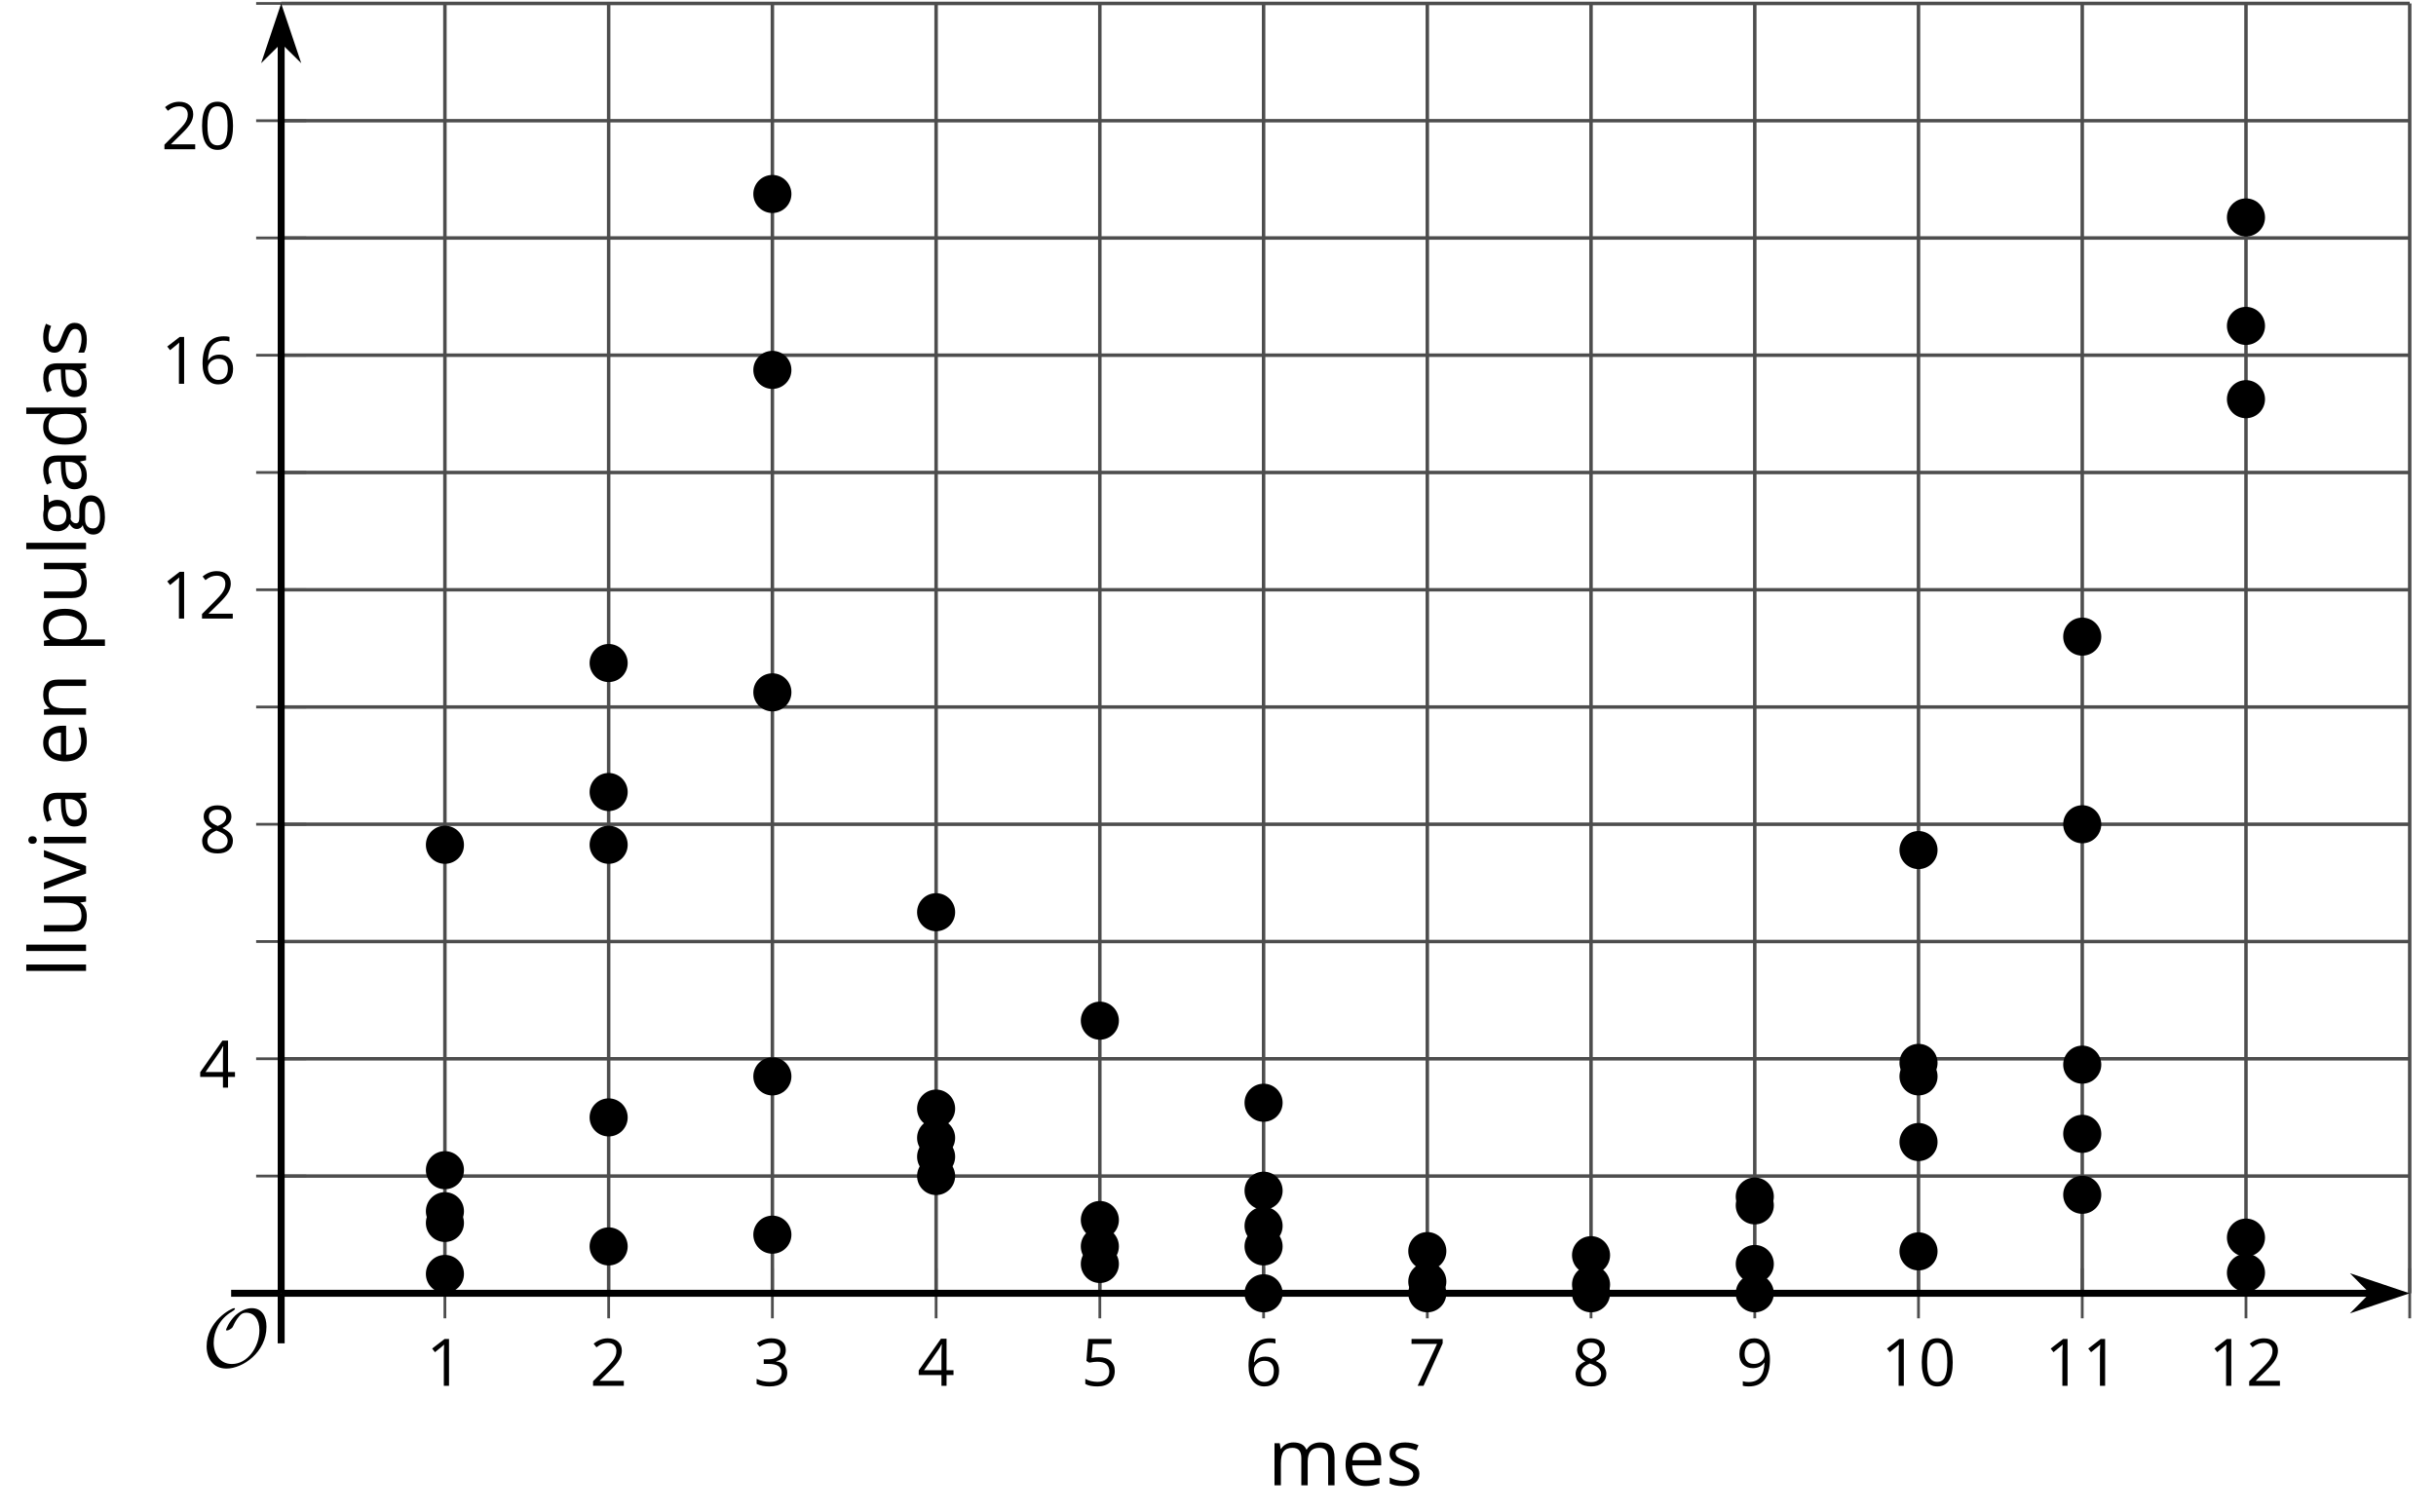 <?xml version='1.0' encoding='UTF-8'?>
<!-- This file was generated by dvisvgm 2.1.3 -->
<svg height='217.578pt' version='1.1' viewBox='-72 -72 350.4 217.578' width='350.4pt' xmlns='http://www.w3.org/2000/svg' xmlns:xlink='http://www.w3.org/1999/xlink'>
<defs>
<path d='M9.289 -5.762C9.289 -7.281 8.62 -8.428 7.161 -8.428C5.918 -8.428 4.866 -7.424 4.782 -7.352C3.826 -6.408 3.467 -5.332 3.467 -5.308C3.467 -5.236 3.527 -5.224 3.587 -5.224C3.814 -5.224 4.005 -5.344 4.184 -5.475C4.399 -5.631 4.411 -5.667 4.543 -5.942C4.651 -6.181 4.926 -6.767 5.368 -7.269C5.655 -7.592 5.894 -7.771 6.372 -7.771C7.532 -7.771 8.273 -6.814 8.273 -5.248C8.273 -2.809 6.539 -0.395 4.328 -0.395C2.63 -0.395 1.698 -1.745 1.698 -3.455C1.698 -5.081 2.534 -6.874 4.28 -7.902C4.399 -7.974 4.758 -8.189 4.758 -8.345C4.758 -8.428 4.663 -8.428 4.639 -8.428C4.22 -8.428 0.681 -6.528 0.681 -2.941C0.681 -1.267 1.554 0.263 3.539 0.263C5.87 0.263 9.289 -2.08 9.289 -5.762Z' id='g0-79'/>
<path d='M4.922 -3.375C4.922 -4.498 4.733 -5.355 4.355 -5.948C3.973 -6.542 3.421 -6.837 2.689 -6.837C1.938 -6.837 1.381 -6.552 1.018 -5.985S0.47 -4.549 0.47 -3.375C0.47 -2.238 0.658 -1.377 1.036 -0.792C1.413 -0.203 1.966 0.092 2.689 0.092C3.444 0.092 4.006 -0.193 4.374 -0.769C4.738 -1.344 4.922 -2.21 4.922 -3.375ZM1.243 -3.375C1.243 -4.355 1.358 -5.064 1.588 -5.506C1.819 -5.953 2.187 -6.174 2.689 -6.174C3.2 -6.174 3.568 -5.948 3.794 -5.497C4.024 -5.051 4.139 -4.342 4.139 -3.375S4.024 -1.699 3.794 -1.243C3.568 -0.792 3.2 -0.566 2.689 -0.566C2.187 -0.566 1.819 -0.792 1.588 -1.234C1.358 -1.685 1.243 -2.394 1.243 -3.375Z' id='g2-16'/>
<path d='M3.292 0V-6.731H2.647L0.866 -5.355L1.271 -4.83C1.92 -5.359 2.288 -5.658 2.366 -5.727S2.518 -5.866 2.583 -5.93C2.56 -5.576 2.546 -5.198 2.546 -4.797V0H3.292Z' id='g2-17'/>
<path d='M4.885 0V-0.709H1.423V-0.746L2.896 -2.187C3.554 -2.827 4.001 -3.352 4.24 -3.771S4.599 -4.609 4.599 -5.037C4.599 -5.585 4.42 -6.018 4.061 -6.344C3.702 -6.667 3.204 -6.828 2.574 -6.828C1.842 -6.828 1.169 -6.57 0.548 -6.054L0.953 -5.534C1.262 -5.778 1.538 -5.944 1.786 -6.036C2.04 -6.128 2.302 -6.174 2.583 -6.174C2.97 -6.174 3.273 -6.068 3.49 -5.856C3.706 -5.649 3.817 -5.364 3.817 -5.005C3.817 -4.751 3.775 -4.512 3.688 -4.291S3.471 -3.844 3.301 -3.61S2.772 -2.988 2.233 -2.44L0.46 -0.658V0H4.885Z' id='g2-18'/>
<path d='M4.632 -5.147C4.632 -5.668 4.452 -6.077 4.088 -6.381C3.725 -6.676 3.218 -6.828 2.564 -6.828C2.164 -6.828 1.786 -6.768 1.427 -6.639C1.064 -6.519 0.746 -6.344 0.47 -6.128L0.856 -5.612C1.192 -5.829 1.487 -5.976 1.75 -6.054S2.288 -6.174 2.583 -6.174C2.97 -6.174 3.278 -6.082 3.499 -5.893C3.729 -5.704 3.84 -5.447 3.84 -5.12C3.84 -4.71 3.688 -4.388 3.379 -4.153C3.071 -3.923 2.657 -3.808 2.132 -3.808H1.459V-3.149H2.122C3.407 -3.149 4.047 -2.739 4.047 -1.925C4.047 -1.013 3.467 -0.557 2.302 -0.557C2.007 -0.557 1.694 -0.594 1.363 -0.672C1.036 -0.746 0.723 -0.856 0.433 -0.999V-0.272C0.714 -0.138 0.999 -0.041 1.298 0.009C1.593 0.064 1.92 0.092 2.274 0.092C3.094 0.092 3.725 -0.083 4.171 -0.424C4.618 -0.769 4.839 -1.266 4.839 -1.906C4.839 -2.353 4.71 -2.716 4.448 -2.993S3.785 -3.439 3.246 -3.508V-3.545C3.688 -3.637 4.029 -3.821 4.273 -4.093C4.512 -4.365 4.632 -4.719 4.632 -5.147Z' id='g2-19'/>
<path d='M5.203 -1.547V-2.242H4.204V-6.768H3.393L0.198 -2.215V-1.547H3.471V0H4.204V-1.547H5.203ZM3.471 -2.242H0.962L3.066 -5.235C3.195 -5.428 3.333 -5.672 3.481 -5.967H3.518C3.485 -5.414 3.471 -4.917 3.471 -4.48V-2.242Z' id='g2-20'/>
<path d='M2.564 -4.111C2.215 -4.111 1.865 -4.075 1.51 -4.006L1.68 -6.027H4.374V-6.731H1.027L0.773 -3.582L1.169 -3.329C1.657 -3.416 2.049 -3.462 2.339 -3.462C3.49 -3.462 4.065 -2.993 4.065 -2.053C4.065 -1.57 3.913 -1.202 3.619 -0.948C3.315 -0.695 2.896 -0.566 2.357 -0.566C2.049 -0.566 1.731 -0.608 1.413 -0.681C1.096 -0.764 0.829 -0.87 0.612 -1.008V-0.272C1.013 -0.028 1.588 0.092 2.348 0.092C3.126 0.092 3.739 -0.106 4.18 -0.502C4.627 -0.898 4.848 -1.446 4.848 -2.141C4.848 -2.753 4.646 -3.232 4.236 -3.582C3.831 -3.936 3.273 -4.111 2.564 -4.111Z' id='g2-21'/>
<path d='M0.539 -2.878C0.539 -1.943 0.741 -1.215 1.151 -0.691C1.561 -0.17 2.113 0.092 2.808 0.092C3.458 0.092 3.978 -0.11 4.355 -0.506C4.742 -0.912 4.931 -1.459 4.931 -2.159C4.931 -2.785 4.756 -3.283 4.411 -3.646C4.061 -4.01 3.582 -4.194 2.979 -4.194C2.247 -4.194 1.713 -3.932 1.377 -3.402H1.321C1.358 -4.365 1.565 -5.074 1.948 -5.525C2.33 -5.971 2.878 -6.197 3.6 -6.197C3.904 -6.197 4.176 -6.16 4.411 -6.082V-6.74C4.213 -6.8 3.936 -6.828 3.591 -6.828C2.583 -6.828 1.823 -6.501 1.308 -5.847C0.797 -5.189 0.539 -4.199 0.539 -2.878ZM2.799 -0.557C2.509 -0.557 2.251 -0.635 2.026 -0.797C1.805 -0.958 1.63 -1.174 1.506 -1.446S1.321 -2.012 1.321 -2.33C1.321 -2.546 1.39 -2.753 1.529 -2.951C1.662 -3.149 1.846 -3.306 2.076 -3.421S2.56 -3.591 2.836 -3.591C3.283 -3.591 3.614 -3.462 3.84 -3.209S4.176 -2.606 4.176 -2.159C4.176 -1.639 4.056 -1.243 3.812 -0.967C3.573 -0.695 3.237 -0.557 2.799 -0.557Z' id='g2-22'/>
<path d='M1.312 0H2.159L4.913 -6.119V-6.731H0.433V-6.027H4.102L1.312 0Z' id='g2-23'/>
<path d='M2.689 -6.828C2.086 -6.828 1.602 -6.685 1.243 -6.39C0.879 -6.105 0.7 -5.714 0.7 -5.226C0.7 -4.88 0.792 -4.572 0.976 -4.291C1.16 -4.015 1.464 -3.757 1.888 -3.518C0.948 -3.089 0.479 -2.486 0.479 -1.717C0.479 -1.142 0.672 -0.695 1.059 -0.378C1.446 -0.064 1.998 0.092 2.716 0.092C3.393 0.092 3.927 -0.074 4.319 -0.405C4.71 -0.741 4.903 -1.188 4.903 -1.745C4.903 -2.122 4.788 -2.454 4.558 -2.744C4.328 -3.029 3.941 -3.301 3.393 -3.564C3.844 -3.789 4.171 -4.038 4.378 -4.309S4.687 -4.885 4.687 -5.216C4.687 -5.718 4.507 -6.114 4.148 -6.4S3.301 -6.828 2.689 -6.828ZM1.234 -1.699C1.234 -2.03 1.335 -2.316 1.542 -2.551C1.75 -2.79 2.081 -3.006 2.537 -3.204C3.131 -2.988 3.55 -2.762 3.789 -2.532C4.029 -2.297 4.148 -2.035 4.148 -1.736C4.148 -1.363 4.019 -1.068 3.766 -0.852S3.154 -0.529 2.698 -0.529C2.233 -0.529 1.874 -0.631 1.621 -0.838C1.363 -1.045 1.234 -1.331 1.234 -1.699ZM2.68 -6.206C3.071 -6.206 3.375 -6.114 3.6 -5.93C3.821 -5.75 3.932 -5.502 3.932 -5.193C3.932 -4.913 3.84 -4.664 3.656 -4.452C3.476 -4.24 3.163 -4.042 2.726 -3.858C2.238 -4.061 1.901 -4.263 1.722 -4.466S1.45 -4.913 1.45 -5.193C1.45 -5.502 1.561 -5.746 1.777 -5.93S2.297 -6.206 2.68 -6.206Z' id='g2-24'/>
<path d='M4.885 -3.858C4.885 -4.471 4.793 -5 4.609 -5.451C4.425 -5.898 4.162 -6.243 3.821 -6.473C3.476 -6.713 3.076 -6.828 2.62 -6.828C1.98 -6.828 1.469 -6.625 1.077 -6.22C0.681 -5.815 0.488 -5.262 0.488 -4.563C0.488 -3.923 0.663 -3.425 1.013 -3.071S1.837 -2.537 2.431 -2.537C2.781 -2.537 3.094 -2.606 3.375 -2.735C3.656 -2.873 3.877 -3.066 4.047 -3.32H4.102C4.07 -2.376 3.863 -1.68 3.49 -1.225C3.112 -0.764 2.555 -0.539 1.819 -0.539C1.506 -0.539 1.225 -0.58 0.981 -0.658V0C1.188 0.06 1.473 0.092 1.828 0.092C3.867 0.092 4.885 -1.225 4.885 -3.858ZM2.62 -6.174C2.91 -6.174 3.168 -6.096 3.398 -5.939C3.619 -5.783 3.798 -5.566 3.923 -5.295S4.111 -4.724 4.111 -4.401C4.111 -4.185 4.042 -3.983 3.909 -3.785S3.591 -3.435 3.352 -3.32C3.122 -3.204 2.864 -3.149 2.583 -3.149C2.132 -3.149 1.796 -3.278 1.575 -3.527C1.354 -3.785 1.243 -4.13 1.243 -4.572C1.243 -5.074 1.363 -5.47 1.602 -5.75S2.182 -6.174 2.62 -6.174Z' id='g2-25'/>
<path d='M3.913 0H4.48V-3.444C4.48 -4.033 4.337 -4.461 4.042 -4.728C3.757 -4.995 3.31 -5.129 2.707 -5.129C2.408 -5.129 2.113 -5.092 1.814 -5.014C1.519 -4.936 1.248 -4.83 0.999 -4.696L1.234 -4.111C1.763 -4.369 2.242 -4.498 2.661 -4.498C3.034 -4.498 3.306 -4.401 3.481 -4.217C3.646 -4.024 3.734 -3.734 3.734 -3.338V-3.025L2.878 -2.997C1.248 -2.947 0.433 -2.413 0.433 -1.395C0.433 -0.921 0.576 -0.552 0.856 -0.295C1.142 -0.037 1.533 0.092 2.035 0.092C2.408 0.092 2.721 0.037 2.974 -0.074C3.223 -0.189 3.471 -0.401 3.725 -0.718H3.762L3.913 0ZM2.187 -0.539C1.888 -0.539 1.653 -0.612 1.483 -0.755C1.317 -0.898 1.234 -1.11 1.234 -1.386C1.234 -1.74 1.367 -1.998 1.639 -2.164C1.906 -2.334 2.343 -2.426 2.951 -2.449L3.715 -2.482V-2.026C3.715 -1.556 3.582 -1.192 3.306 -0.93C3.039 -0.668 2.661 -0.539 2.187 -0.539Z' id='g2-65'/>
<path d='M4.245 -0.677L4.346 0H4.968V-7.164H4.204V-5.111L4.222 -4.756L4.254 -4.392H4.194C3.831 -4.89 3.306 -5.138 2.62 -5.138C1.961 -5.138 1.45 -4.908 1.082 -4.448S0.529 -3.343 0.529 -2.509S0.714 -1.036 1.077 -0.585C1.446 -0.134 1.961 0.092 2.62 0.092C3.324 0.092 3.849 -0.166 4.204 -0.677H4.245ZM2.716 -0.548C2.261 -0.548 1.911 -0.714 1.676 -1.041S1.321 -1.855 1.321 -2.5C1.321 -3.135 1.441 -3.628 1.676 -3.978C1.915 -4.323 2.261 -4.498 2.707 -4.498C3.227 -4.498 3.61 -4.346 3.849 -4.042C4.084 -3.734 4.204 -3.223 4.204 -2.509V-2.348C4.204 -1.717 4.088 -1.257 3.849 -0.976C3.619 -0.691 3.237 -0.548 2.716 -0.548Z' id='g2-68'/>
<path d='M2.942 0.092C3.283 0.092 3.573 0.064 3.812 0.018C4.056 -0.037 4.309 -0.12 4.581 -0.235V-0.916C4.052 -0.691 3.513 -0.576 2.97 -0.576C2.454 -0.576 2.053 -0.727 1.768 -1.036C1.487 -1.344 1.335 -1.791 1.321 -2.385H4.797V-2.868C4.797 -3.55 4.613 -4.098 4.245 -4.512C3.877 -4.931 3.375 -5.138 2.744 -5.138C2.067 -5.138 1.533 -4.899 1.133 -4.42C0.727 -3.941 0.529 -3.297 0.529 -2.482C0.529 -1.676 0.746 -1.045 1.179 -0.589C1.607 -0.134 2.196 0.092 2.942 0.092ZM2.735 -4.498C3.135 -4.498 3.439 -4.369 3.656 -4.116C3.872 -3.858 3.978 -3.49 3.978 -3.006H1.34C1.381 -3.471 1.524 -3.84 1.768 -4.102C2.007 -4.365 2.33 -4.498 2.735 -4.498Z' id='g2-69'/>
<path d='M4.94 -5.046H3.195C2.983 -5.106 2.744 -5.138 2.482 -5.138C1.874 -5.138 1.404 -4.991 1.073 -4.687C0.741 -4.392 0.576 -3.964 0.576 -3.412C0.576 -3.08 0.658 -2.785 0.82 -2.528C0.985 -2.27 1.197 -2.086 1.459 -1.98C1.248 -1.851 1.091 -1.717 0.994 -1.579S0.847 -1.28 0.847 -1.096C0.847 -0.935 0.893 -0.792 0.976 -0.668C1.068 -0.543 1.174 -0.456 1.303 -0.396C0.948 -0.318 0.672 -0.166 0.474 0.06S0.18 0.548 0.18 0.856C0.18 1.303 0.359 1.653 0.718 1.897C1.073 2.141 1.584 2.265 2.242 2.265C3.103 2.265 3.757 2.118 4.204 1.823C4.65 1.533 4.876 1.105 4.876 0.548C4.876 0.11 4.728 -0.226 4.438 -0.456C4.144 -0.686 3.725 -0.801 3.177 -0.801H2.284C2.007 -0.801 1.814 -0.833 1.699 -0.902C1.584 -0.967 1.529 -1.068 1.529 -1.206C1.529 -1.469 1.69 -1.685 2.017 -1.855C2.15 -1.832 2.288 -1.819 2.44 -1.819C3.029 -1.819 3.494 -1.966 3.831 -2.261S4.337 -2.951 4.337 -3.444C4.337 -3.66 4.305 -3.858 4.236 -4.033C4.167 -4.204 4.093 -4.346 4.006 -4.452L4.94 -4.563V-5.046ZM0.916 0.847C0.916 0.539 1.013 0.299 1.206 0.134S1.671 -0.115 2.017 -0.115H2.933C3.398 -0.115 3.715 -0.064 3.886 0.046C4.056 0.147 4.139 0.341 4.139 0.612C4.139 0.939 3.987 1.202 3.674 1.39C3.37 1.584 2.891 1.68 2.251 1.68C1.823 1.68 1.492 1.611 1.262 1.469S0.916 1.119 0.916 0.847ZM1.331 -3.43C1.331 -3.812 1.427 -4.098 1.621 -4.291S2.09 -4.581 2.449 -4.581C3.204 -4.581 3.582 -4.204 3.582 -3.444C3.582 -2.721 3.209 -2.357 2.463 -2.357C2.109 -2.357 1.828 -2.449 1.63 -2.629S1.331 -3.076 1.331 -3.43Z' id='g2-71'/>
<path d='M1.575 0V-5.046H0.81V0H1.575ZM0.746 -6.413C0.746 -6.243 0.787 -6.114 0.875 -6.031C0.962 -5.944 1.068 -5.902 1.197 -5.902C1.321 -5.902 1.427 -5.944 1.515 -6.031C1.602 -6.114 1.648 -6.243 1.648 -6.413S1.602 -6.713 1.515 -6.796S1.321 -6.92 1.197 -6.92C1.068 -6.92 0.962 -6.878 0.875 -6.796C0.787 -6.717 0.746 -6.588 0.746 -6.413Z' id='g2-73'/>
<path d='M1.575 0V-7.164H0.81V0H1.575Z' id='g2-76'/>
<path d='M7.242 0H8.006V-3.292C8.006 -3.936 7.864 -4.406 7.578 -4.696C7.297 -4.991 6.869 -5.138 6.298 -5.138C5.935 -5.138 5.608 -5.06 5.322 -4.908S4.82 -4.544 4.669 -4.282H4.632C4.388 -4.853 3.872 -5.138 3.085 -5.138C2.758 -5.138 2.468 -5.069 2.201 -4.931C1.943 -4.793 1.736 -4.599 1.593 -4.355H1.556L1.432 -5.046H0.81V0H1.575V-2.647C1.575 -3.301 1.685 -3.771 1.906 -4.061C2.132 -4.346 2.482 -4.489 2.96 -4.489C3.324 -4.489 3.596 -4.388 3.766 -4.19C3.936 -3.987 4.024 -3.683 4.024 -3.283V0H4.788V-2.818C4.788 -3.384 4.903 -3.808 5.129 -4.079S5.709 -4.489 6.183 -4.489C6.547 -4.489 6.814 -4.388 6.984 -4.19C7.155 -3.987 7.242 -3.683 7.242 -3.283V0Z' id='g2-77'/>
<path d='M4.263 0H5.028V-3.292C5.028 -3.936 4.876 -4.406 4.567 -4.696C4.259 -4.991 3.803 -5.138 3.195 -5.138C2.85 -5.138 2.532 -5.069 2.251 -4.936C1.971 -4.797 1.75 -4.604 1.593 -4.355H1.556L1.432 -5.046H0.81V0H1.575V-2.647C1.575 -3.306 1.699 -3.775 1.943 -4.061S2.574 -4.489 3.103 -4.489C3.504 -4.489 3.794 -4.388 3.983 -4.185S4.263 -3.674 4.263 -3.264V0Z' id='g2-78'/>
<path d='M3.158 0.092C3.817 0.092 4.328 -0.138 4.696 -0.599C5.069 -1.054 5.253 -1.699 5.253 -2.528C5.253 -3.352 5.074 -3.996 4.705 -4.452C4.346 -4.908 3.826 -5.138 3.158 -5.138C2.822 -5.138 2.523 -5.078 2.261 -4.954S1.773 -4.632 1.575 -4.355H1.538L1.432 -5.046H0.81V2.265H1.575V0.189C1.575 -0.074 1.556 -0.355 1.519 -0.649H1.575C1.759 -0.396 1.989 -0.212 2.256 -0.092C2.532 0.032 2.832 0.092 3.158 0.092ZM3.048 -4.489C3.494 -4.489 3.844 -4.319 4.088 -3.987C4.337 -3.646 4.461 -3.168 4.461 -2.537C4.461 -1.915 4.337 -1.432 4.088 -1.077C3.844 -0.723 3.504 -0.548 3.066 -0.548C2.546 -0.548 2.164 -0.7 1.929 -1.004C1.694 -1.312 1.575 -1.819 1.575 -2.528V-2.698C1.579 -3.32 1.699 -3.775 1.929 -4.061S2.532 -4.489 3.048 -4.489Z' id='g2-80'/>
<path d='M4.065 -1.377C4.065 -1.713 3.959 -1.989 3.748 -2.21C3.541 -2.431 3.135 -2.652 2.537 -2.868C2.099 -3.029 1.805 -3.154 1.653 -3.241S1.39 -3.416 1.317 -3.513C1.252 -3.61 1.215 -3.725 1.215 -3.858C1.215 -4.056 1.308 -4.213 1.492 -4.328S1.948 -4.498 2.311 -4.498C2.721 -4.498 3.181 -4.392 3.688 -4.185L3.959 -4.807C3.439 -5.028 2.91 -5.138 2.366 -5.138C1.782 -5.138 1.326 -5.018 0.99 -4.779C0.654 -4.544 0.488 -4.217 0.488 -3.808C0.488 -3.577 0.534 -3.379 0.635 -3.214C0.727 -3.048 0.875 -2.901 1.077 -2.772C1.271 -2.638 1.607 -2.486 2.076 -2.311C2.569 -2.122 2.901 -1.957 3.076 -1.814C3.241 -1.676 3.329 -1.51 3.329 -1.312C3.329 -1.05 3.223 -0.856 3.006 -0.727C2.79 -0.603 2.486 -0.539 2.086 -0.539C1.828 -0.539 1.561 -0.576 1.28 -0.645C1.004 -0.714 0.746 -0.81 0.502 -0.935V-0.226C0.875 -0.014 1.4 0.092 2.067 0.092C2.698 0.092 3.191 -0.037 3.541 -0.29S4.065 -0.907 4.065 -1.377Z' id='g2-83'/>
<path d='M1.529 -5.046H0.755V-1.745C0.755 -1.105 0.907 -0.635 1.215 -0.345C1.519 -0.055 1.98 0.092 2.592 0.092C2.947 0.092 3.264 0.028 3.545 -0.106C3.821 -0.239 4.038 -0.428 4.194 -0.677H4.236L4.346 0H4.977V-5.046H4.213V-2.394C4.213 -1.74 4.088 -1.271 3.849 -0.981C3.6 -0.691 3.218 -0.548 2.689 -0.548C2.288 -0.548 1.998 -0.649 1.809 -0.852S1.529 -1.363 1.529 -1.773V-5.046Z' id='g2-85'/>
<path d='M1.915 0H2.808L4.724 -5.046H3.904C3.278 -3.329 2.873 -2.215 2.698 -1.704C2.514 -1.188 2.408 -0.852 2.376 -0.691H2.339C2.297 -0.898 2.15 -1.354 1.906 -2.053L0.82 -5.046H0L1.915 0Z' id='g2-86'/>
<use id='g7-65' transform='scale(1.2)' xlink:href='#g2-65'/>
<use id='g7-68' transform='scale(1.2)' xlink:href='#g2-68'/>
<use id='g7-69' transform='scale(1.2)' xlink:href='#g2-69'/>
<use id='g7-71' transform='scale(1.2)' xlink:href='#g2-71'/>
<use id='g7-73' transform='scale(1.2)' xlink:href='#g2-73'/>
<use id='g7-76' transform='scale(1.2)' xlink:href='#g2-76'/>
<use id='g7-77' transform='scale(1.2)' xlink:href='#g2-77'/>
<use id='g7-78' transform='scale(1.2)' xlink:href='#g2-78'/>
<use id='g7-80' transform='scale(1.2)' xlink:href='#g2-80'/>
<use id='g7-83' transform='scale(1.2)' xlink:href='#g2-83'/>
<use id='g7-85' transform='scale(1.2)' xlink:href='#g2-85'/>
<use id='g7-86' transform='scale(1.2)' xlink:href='#g2-86'/>
</defs>
<g id='page1'>
<path d='M-8.004 114.066V-71.504M15.551 114.066V-71.504M39.102 114.066V-71.504M62.652 114.066V-71.504M86.203 114.066V-71.504M109.758 114.066V-71.504M133.309 114.066V-71.504M156.859 114.066V-71.504M180.41 114.066V-71.504M203.961 114.066V-71.504M227.516 114.066V-71.504M251.067 114.066V-71.504M274.617 114.066V-71.504' fill='none' stroke='#4d4d4d' stroke-linejoin='bevel' stroke-miterlimit='10.037' stroke-width='0.5'/>
<path d='M-31.555 97.195H274.617M-31.555 63.456H274.617M-31.555 29.714H274.617M-31.555 -4.024H274.617M-31.555 -37.766H274.617M-31.555 -71.504H274.617' fill='none' stroke='#4d4d4d' stroke-linejoin='bevel' stroke-miterlimit='10.037' stroke-width='0.5'/>
<path d='M-31.555 80.324H274.617M-31.555 46.585H274.617M-31.555 12.847H274.617M-31.555 -20.895H274.617M-31.555 -54.633H274.617' fill='none' stroke='#4d4d4d' stroke-linejoin='bevel' stroke-miterlimit='10.037' stroke-width='0.5'/>
<path d='M-8.004 117.664V110.464M15.551 117.664V110.464M39.102 117.664V110.464M62.652 117.664V110.464M86.203 117.664V110.464M109.758 117.664V110.464M133.309 117.664V110.464M156.859 117.664V110.464M180.41 117.664V110.464M203.961 117.664V110.464M227.516 117.664V110.464M251.067 117.664V110.464M274.617 117.664V110.464' fill='none' stroke='#4d4d4d' stroke-linejoin='bevel' stroke-miterlimit='10.037' stroke-width='0.4'/>
<path d='M-35.156 97.195H-27.953M-35.156 63.456H-27.953M-35.156 29.714H-27.953M-35.156 -4.024H-27.953M-35.156 -37.766H-27.953M-35.156 -71.504H-27.953' fill='none' stroke='#4d4d4d' stroke-linejoin='bevel' stroke-miterlimit='10.037' stroke-width='0.4'/>
<path d='M-35.156 80.324H-27.953M-35.156 46.585H-27.953M-35.156 12.847H-27.953M-35.156 -20.895H-27.953M-35.156 -54.633H-27.953' fill='none' stroke='#4d4d4d' stroke-linejoin='bevel' stroke-miterlimit='10.037' stroke-width='0.4'/>
<path d='M-31.555 114.066H269.324' fill='none' stroke='#000000' stroke-linejoin='bevel' stroke-miterlimit='10.037' stroke-width='1'/>
<path d='M273.042 114.066L267.851 112.32L269.574 114.066L267.851 115.808Z'/>
<path d='M273.042 114.066L267.851 112.32L269.574 114.066L267.851 115.808Z' fill='none' stroke='#000000' stroke-miterlimit='10.037' stroke-width='1'/>
<path d='M-31.555 114.066V-66.211' fill='none' stroke='#000000' stroke-linejoin='bevel' stroke-miterlimit='10.037' stroke-width='1'/>
<path d='M-31.555 -69.93L-33.297 -64.738L-31.555 -66.461L-29.809 -64.738Z'/>
<path d='M-31.555 -69.93L-33.297 -64.738L-31.555 -66.461L-29.809 -64.738Z' fill='none' stroke='#000000' stroke-miterlimit='10.037' stroke-width='1'/>
<g transform='matrix(1 0 0 1 -19.597 44.819)'>
<use x='8.893' xlink:href='#g2-17' y='82.552'/>
</g>
<g transform='matrix(1 0 0 1 3.954 44.819)'>
<use x='8.893' xlink:href='#g2-18' y='82.552'/>
</g>
<g transform='matrix(1 0 0 1 27.506 44.819)'>
<use x='8.893' xlink:href='#g2-19' y='82.552'/>
</g>
<g transform='matrix(1 0 0 1 51.058 44.819)'>
<use x='8.893' xlink:href='#g2-20' y='82.552'/>
</g>
<g transform='matrix(1 0 0 1 74.609 44.819)'>
<use x='8.893' xlink:href='#g2-21' y='82.552'/>
</g>
<g transform='matrix(1 0 0 1 98.161 44.819)'>
<use x='8.893' xlink:href='#g2-22' y='82.552'/>
</g>
<g transform='matrix(1 0 0 1 121.712 44.819)'>
<use x='8.893' xlink:href='#g2-23' y='82.552'/>
</g>
<g transform='matrix(1 0 0 1 145.264 44.819)'>
<use x='8.893' xlink:href='#g2-24' y='82.552'/>
</g>
<g transform='matrix(1 0 0 1 168.816 44.819)'>
<use x='8.893' xlink:href='#g2-25' y='82.552'/>
</g>
<g transform='matrix(1 0 0 1 189.665 44.819)'>
<use x='8.893' xlink:href='#g2-17' y='82.552'/>
<use x='14.297' xlink:href='#g2-16' y='82.552'/>
</g>
<g transform='matrix(1 0 0 1 213.217 44.819)'>
<use x='8.893' xlink:href='#g2-17' y='82.552'/>
<use x='14.297' xlink:href='#g2-17' y='82.552'/>
</g>
<g transform='matrix(1 0 0 1 236.769 44.819)'>
<use x='8.893' xlink:href='#g2-17' y='82.552'/>
<use x='14.297' xlink:href='#g2-18' y='82.552'/>
</g>
<g transform='matrix(1 0 0 1 -52.295 1.924)'>
<use x='8.893' xlink:href='#g2-20' y='82.552'/>
</g>
<g transform='matrix(1 0 0 1 -52.295 -31.861)'>
<use x='8.893' xlink:href='#g2-24' y='82.552'/>
</g>
<g transform='matrix(1 0 0 1 -57.7 -65.556)'>
<use x='8.893' xlink:href='#g2-17' y='82.552'/>
<use x='14.297' xlink:href='#g2-18' y='82.552'/>
</g>
<g transform='matrix(1 0 0 1 -57.7 -99.341)'>
<use x='8.893' xlink:href='#g2-17' y='82.552'/>
<use x='14.297' xlink:href='#g2-22' y='82.552'/>
</g>
<g transform='matrix(1 0 0 1 -57.7 -133.081)'>
<use x='8.893' xlink:href='#g2-18' y='82.552'/>
<use x='14.297' xlink:href='#g2-16' y='82.552'/>
</g>
<path d='M-5.262 111.281C-5.262 109.769 -6.488 108.542 -8.004 108.542C-9.516 108.542 -10.742 109.769 -10.742 111.281C-10.742 112.796 -9.516 114.023 -8.004 114.023C-6.488 114.023 -5.262 112.796 -5.262 111.281Z'/>
<path d='M-5.262 103.945C-5.262 102.429 -6.488 101.203 -8.004 101.203C-9.516 101.203 -10.742 102.429 -10.742 103.945C-10.742 105.457 -9.516 106.683 -8.004 106.683C-6.488 106.683 -5.262 105.457 -5.262 103.945Z'/>
<path d='M-5.262 102.257C-5.262 100.742 -6.488 99.515 -8.004 99.515C-9.516 99.515 -10.742 100.742 -10.742 102.257C-10.742 103.769 -9.516 104.996 -8.004 104.996C-6.488 104.996 -5.262 103.769 -5.262 102.257Z'/>
<path d='M-5.262 96.351C-5.262 94.839 -6.488 93.613 -8.004 93.613C-9.516 93.613 -10.742 94.839 -10.742 96.351C-10.742 97.863 -9.516 99.093 -8.004 99.093C-6.488 99.093 -5.262 97.863 -5.262 96.351Z'/>
<path d='M-5.262 49.539C-5.262 48.023 -6.488 46.796 -8.004 46.796C-9.516 46.796 -10.742 48.023 -10.742 49.539C-10.742 51.05 -9.516 52.277 -8.004 52.277C-6.488 52.277 -5.262 51.05 -5.262 49.539Z'/>
<path d='M18.289 107.316C18.289 105.804 17.062 104.578 15.551 104.578C14.035 104.578 12.809 105.804 12.809 107.316C12.809 108.832 14.035 110.058 15.551 110.058C17.062 110.058 18.289 108.832 18.289 107.316Z'/>
<path d='M18.289 88.761C18.289 87.246 17.062 86.019 15.551 86.019C14.035 86.019 12.809 87.246 12.809 88.761C12.809 90.273 14.035 91.499 15.551 91.499C17.062 91.499 18.289 90.273 18.289 88.761Z'/>
<path d='M18.289 49.539C18.289 48.023 17.062 46.796 15.551 46.796C14.035 46.796 12.809 48.023 12.809 49.539C12.809 51.05 14.035 52.277 15.551 52.277C17.062 52.277 18.289 51.05 18.289 49.539Z'/>
<path d='M18.289 41.945C18.289 40.433 17.062 39.206 15.551 39.206C14.035 39.206 12.809 40.433 12.809 41.945C12.809 43.46 14.035 44.687 15.551 44.687C17.062 44.687 18.289 43.46 18.289 41.945Z'/>
<path d='M18.289 23.39C18.289 21.875 17.062 20.648 15.551 20.648C14.035 20.648 12.809 21.875 12.809 23.39C12.809 24.902 14.035 26.128 15.551 26.128C17.062 26.128 18.289 24.902 18.289 23.39Z'/>
<path d='M41.84 105.628C41.84 104.117 40.613 102.89 39.102 102.89C37.586 102.89 36.359 104.117 36.359 105.628C36.359 107.144 37.586 108.371 39.102 108.371C40.613 108.371 41.84 107.144 41.84 105.628Z'/>
<path d='M41.84 82.855C41.84 81.343 40.613 80.117 39.102 80.117C37.586 80.117 36.359 81.343 36.359 82.855C36.359 84.371 37.586 85.597 39.102 85.597C40.613 85.597 41.84 84.371 41.84 82.855Z'/>
<path d='M41.84 27.605C41.84 26.093 40.613 24.867 39.102 24.867C37.586 24.867 36.359 26.093 36.359 27.605C36.359 29.121 37.586 30.347 39.102 30.347C40.613 30.347 41.84 29.121 41.84 27.605Z'/>
<path d='M41.84 -18.786C41.84 -20.297 40.613 -21.524 39.102 -21.524C37.586 -21.524 36.359 -20.297 36.359 -18.786C36.359 -17.274 37.586 -16.047 39.102 -16.047C40.613 -16.047 41.84 -17.274 41.84 -18.786Z'/>
<path d='M41.84 -44.09C41.84 -45.602 40.613 -46.829 39.102 -46.829C37.586 -46.829 36.359 -45.602 36.359 -44.09C36.359 -42.579 37.586 -41.352 39.102 -41.352C40.613 -41.352 41.84 -42.579 41.84 -44.09Z'/>
<path d='M65.391 97.195C65.391 95.683 64.164 94.457 62.652 94.457C61.141 94.457 59.914 95.683 59.914 97.195S61.141 99.933 62.652 99.933C64.164 99.933 65.391 98.707 65.391 97.195Z'/>
<path d='M65.391 94.41C65.391 92.898 64.164 91.671 62.652 91.671C61.141 91.671 59.914 92.898 59.914 94.41C59.914 95.925 61.141 97.152 62.652 97.152C64.164 97.152 65.391 95.925 65.391 94.41Z'/>
<path d='M65.391 91.71C65.391 90.199 64.164 88.972 62.652 88.972C61.141 88.972 59.914 90.199 59.914 91.71C59.914 93.226 61.141 94.453 62.652 94.453C64.164 94.453 65.391 93.226 65.391 91.71Z'/>
<path d='M65.391 87.496C65.391 85.98 64.164 84.753 62.652 84.753C61.141 84.753 59.914 85.98 59.914 87.496C59.914 89.007 61.141 90.234 62.652 90.234C64.164 90.234 65.391 89.007 65.391 87.496Z'/>
<path d='M65.391 59.238C65.391 57.726 64.164 56.499 62.652 56.499C61.141 56.499 59.914 57.726 59.914 59.238C59.914 60.749 61.141 61.976 62.652 61.976C64.164 61.976 65.391 60.749 65.391 59.238Z'/>
<path d='M88.945 109.847C88.945 108.335 87.719 107.109 86.203 107.109C84.692 107.109 83.465 108.335 83.465 109.847C83.465 111.359 84.692 112.585 86.203 112.585C87.719 112.585 88.945 111.359 88.945 109.847Z'/>
<path d='M88.945 107.316C88.945 105.804 87.719 104.578 86.203 104.578C84.692 104.578 83.465 105.804 83.465 107.316C83.465 108.832 84.692 110.058 86.203 110.058C87.719 110.058 88.945 108.832 88.945 107.316Z'/>
<path d='M88.945 103.523C88.945 102.007 87.719 100.781 86.203 100.781C84.692 100.781 83.465 102.007 83.465 103.523C83.465 105.035 84.692 106.261 86.203 106.261C87.719 106.261 88.945 105.035 88.945 103.523Z'/>
<path d='M88.945 74.843C88.945 73.328 87.719 72.101 86.203 72.101C84.692 72.101 83.465 73.328 83.465 74.843C83.465 76.355 84.692 77.582 86.203 77.582C87.719 77.582 88.945 76.355 88.945 74.843Z'/>
<path d='M112.496 114.066C112.496 112.55 111.27 111.324 109.758 111.324C108.242 111.324 107.016 112.55 107.016 114.066C107.016 115.578 108.242 116.804 109.758 116.804C111.27 116.804 112.496 115.578 112.496 114.066Z'/>
<path d='M112.496 107.316C112.496 105.804 111.27 104.578 109.758 104.578C108.242 104.578 107.016 105.804 107.016 107.316C107.016 108.832 108.242 110.058 109.758 110.058C111.27 110.058 112.496 108.832 112.496 107.316Z'/>
<path d='M112.496 104.367C112.496 102.851 111.27 101.624 109.758 101.624C108.242 101.624 107.016 102.851 107.016 104.367C107.016 105.878 108.242 107.105 109.758 107.105C111.27 107.105 112.496 105.878 112.496 104.367Z'/>
<path d='M112.496 99.304C112.496 97.793 111.27 96.566 109.758 96.566C108.242 96.566 107.016 97.793 107.016 99.304S108.242 102.042 109.758 102.042C111.27 102.042 112.496 100.816 112.496 99.304Z'/>
<path d='M112.496 86.652C112.496 85.14 111.27 83.91 109.758 83.91C108.242 83.91 107.016 85.14 107.016 86.652C107.016 88.164 108.242 89.39 109.758 89.39C111.27 89.39 112.496 88.164 112.496 86.652Z'/>
<path d='M136.047 114.066C136.047 112.55 134.82 111.324 133.309 111.324C131.793 111.324 130.567 112.55 130.567 114.066C130.567 115.578 131.793 116.804 133.309 116.804C134.82 116.804 136.047 115.578 136.047 114.066Z'/>
<path d='M136.047 112.378C136.047 110.867 134.82 109.64 133.309 109.64C131.793 109.64 130.567 110.867 130.567 112.378C130.567 113.89 131.793 115.117 133.309 115.117C134.82 115.117 136.047 113.89 136.047 112.378Z'/>
<path d='M136.047 107.992C136.047 106.48 134.82 105.253 133.309 105.253C131.793 105.253 130.567 106.48 130.567 107.992S131.793 110.73 133.309 110.73C134.82 110.73 136.047 109.503 136.047 107.992Z'/>
<path d='M159.598 114.066C159.598 112.55 158.371 111.324 156.859 111.324C155.348 111.324 154.121 112.55 154.121 114.066C154.121 115.578 155.348 116.804 156.859 116.804C158.371 116.804 159.598 115.578 159.598 114.066Z'/>
<path d='M159.598 112.8C159.598 111.289 158.371 110.058 156.859 110.058C155.348 110.058 154.121 111.289 154.121 112.8C154.121 114.312 155.348 115.539 156.859 115.539C158.371 115.539 159.598 114.312 159.598 112.8Z'/>
<path d='M159.598 108.582C159.598 107.07 158.371 105.843 156.859 105.843C155.348 105.843 154.121 107.07 154.121 108.582C154.121 110.097 155.348 111.324 156.859 111.324C158.371 111.324 159.598 110.097 159.598 108.582Z'/>
<path d='M183.152 114.066C183.152 112.55 181.926 111.324 180.41 111.324C178.899 111.324 177.672 112.55 177.672 114.066C177.672 115.578 178.899 116.804 180.41 116.804C181.926 116.804 183.152 115.578 183.152 114.066Z'/>
<path d='M183.152 109.847C183.152 108.335 181.926 107.109 180.41 107.109C178.899 107.109 177.672 108.335 177.672 109.847C177.672 111.359 178.899 112.585 180.41 112.585C181.926 112.585 183.152 111.359 183.152 109.847Z'/>
<path d='M183.152 101.414C183.152 99.898 181.926 98.671 180.41 98.671C178.899 98.671 177.672 99.898 177.672 101.414C177.672 102.925 178.899 104.152 180.41 104.152C181.926 104.152 183.152 102.925 183.152 101.414Z'/>
<path d='M183.152 100.148C183.152 98.632 181.926 97.406 180.41 97.406C178.899 97.406 177.672 98.632 177.672 100.148C177.672 101.66 178.899 102.886 180.41 102.886C181.926 102.886 183.152 101.66 183.152 100.148Z'/>
<path d='M206.703 108.035C206.703 106.519 205.477 105.292 203.961 105.292C202.449 105.292 201.223 106.519 201.223 108.035C201.223 109.546 202.449 110.773 203.961 110.773C205.477 110.773 206.703 109.546 206.703 108.035Z'/>
<path d='M206.703 92.304C206.703 90.789 205.477 89.562 203.961 89.562C202.449 89.562 201.223 90.789 201.223 92.304C201.223 93.816 202.449 95.043 203.961 95.043C205.477 95.043 206.703 93.816 206.703 92.304Z'/>
<path d='M206.703 82.855C206.703 81.343 205.477 80.117 203.961 80.117C202.449 80.117 201.223 81.343 201.223 82.855C201.223 84.371 202.449 85.597 203.961 85.597C205.477 85.597 206.703 84.371 206.703 82.855Z'/>
<path d='M206.703 80.918C206.703 79.402 205.477 78.175 203.961 78.175C202.449 78.175 201.223 79.402 201.223 80.918C201.223 82.429 202.449 83.656 203.961 83.656C205.477 83.656 206.703 82.429 206.703 80.918Z'/>
<path d='M206.703 50.296C206.703 48.785 205.477 47.558 203.961 47.558C202.449 47.558 201.223 48.785 201.223 50.296S202.449 53.035 203.961 53.035C205.477 53.035 206.703 51.808 206.703 50.296Z'/>
<path d='M230.254 99.894C230.254 98.382 229.027 97.156 227.516 97.156C226 97.156 224.774 98.382 224.774 99.894C224.774 101.406 226 102.632 227.516 102.632C229.027 102.632 230.254 101.406 230.254 99.894Z'/>
<path d='M230.254 91.121C230.254 89.609 229.027 88.382 227.516 88.382C226 88.382 224.774 89.609 224.774 91.121C224.774 92.636 226 93.863 227.516 93.863C229.027 93.863 230.254 92.636 230.254 91.121Z'/>
<path d='M230.254 81.168C230.254 79.656 229.027 78.429 227.516 78.429C226 78.429 224.774 79.656 224.774 81.168C224.774 82.683 226 83.91 227.516 83.91C229.027 83.91 230.254 82.683 230.254 81.168Z'/>
<path d='M230.254 46.585C230.254 45.074 229.027 43.847 227.516 43.847C226 43.847 224.774 45.074 224.774 46.585C224.774 48.097 226 49.324 227.516 49.324C229.027 49.324 230.254 48.097 230.254 46.585Z'/>
<path d='M230.254 19.593C230.254 18.081 229.027 16.855 227.516 16.855C226 16.855 224.774 18.081 224.774 19.593C224.774 21.105 226 22.331 227.516 22.331C229.027 22.331 230.254 21.105 230.254 19.593Z'/>
<path d='M253.805 111.113C253.805 109.601 252.578 108.375 251.067 108.375C249.555 108.375 248.324 109.601 248.324 111.113C248.324 112.625 249.555 113.851 251.067 113.851C252.578 113.851 253.805 112.625 253.805 111.113Z'/>
<path d='M253.805 106.05C253.805 104.539 252.578 103.312 251.067 103.312C249.555 103.312 248.324 104.539 248.324 106.05C248.324 107.566 249.555 108.792 251.067 108.792C252.578 108.792 253.805 107.566 253.805 106.05Z'/>
<path d='M253.805 -14.567C253.805 -16.083 252.578 -17.309 251.067 -17.309C249.555 -17.309 248.324 -16.083 248.324 -14.567C248.324 -13.055 249.555 -11.829 251.067 -11.829C252.578 -11.829 253.805 -13.055 253.805 -14.567Z'/>
<path d='M253.805 -25.114C253.805 -26.625 252.578 -27.852 251.067 -27.852C249.555 -27.852 248.324 -26.625 248.324 -25.114C248.324 -23.598 249.555 -22.372 251.067 -22.372C252.578 -22.372 253.805 -23.598 253.805 -25.114Z'/>
<path d='M253.805 -40.715C253.805 -42.231 252.578 -43.458 251.067 -43.458C249.555 -43.458 248.324 -42.231 248.324 -40.715C248.324 -39.204 249.555 -37.977 251.067 -37.977C252.578 -37.977 253.805 -39.204 253.805 -40.715Z'/>
<g transform='matrix(1 0 0 1 -51.852 42.078)'>
<use x='8.893' xlink:href='#g0-79' y='82.552'/>
</g>
<path d='M-31.555 121.265V114.066' fill='none' stroke='#000000' stroke-linejoin='bevel' stroke-miterlimit='10.037' stroke-width='1'/>
<path d='M-38.754 114.066H-31.555' fill='none' stroke='#000000' stroke-linejoin='bevel' stroke-miterlimit='10.037' stroke-width='1'/>
<g transform='matrix(1 0 0 1 101.463 59.133)'>
<use x='8.893' xlink:href='#g7-77' y='82.552'/>
<use x='19.455' xlink:href='#g7-69' y='82.552'/>
<use x='25.827' xlink:href='#g7-83' y='82.552'/>
</g>
<g transform='matrix(0 -1 1 0 -142.176 77.546)'>
<use x='8.893' xlink:href='#g7-76' y='82.552'/>
<use x='11.755' xlink:href='#g7-76' y='82.552'/>
<use x='14.617' xlink:href='#g7-85' y='82.552'/>
<use x='21.579' xlink:href='#g7-86' y='82.552'/>
<use x='27.258' xlink:href='#g7-73' y='82.552'/>
<use x='30.12' xlink:href='#g7-65' y='82.552'/>
<use x='39.376' xlink:href='#g7-69' y='82.552'/>
<use x='45.748' xlink:href='#g7-78' y='82.552'/>
<use x='55.651' xlink:href='#g7-80' y='82.552'/>
<use x='62.602' xlink:href='#g7-85' y='82.552'/>
<use x='69.564' xlink:href='#g7-76' y='82.552'/>
<use x='72.426' xlink:href='#g7-71' y='82.552'/>
<use x='78.638' xlink:href='#g7-65' y='82.552'/>
<use x='84.953' xlink:href='#g7-68' y='82.552'/>
<use x='91.904' xlink:href='#g7-65' y='82.552'/>
<use x='98.219' xlink:href='#g7-83' y='82.552'/>
</g>
</g>
</svg>